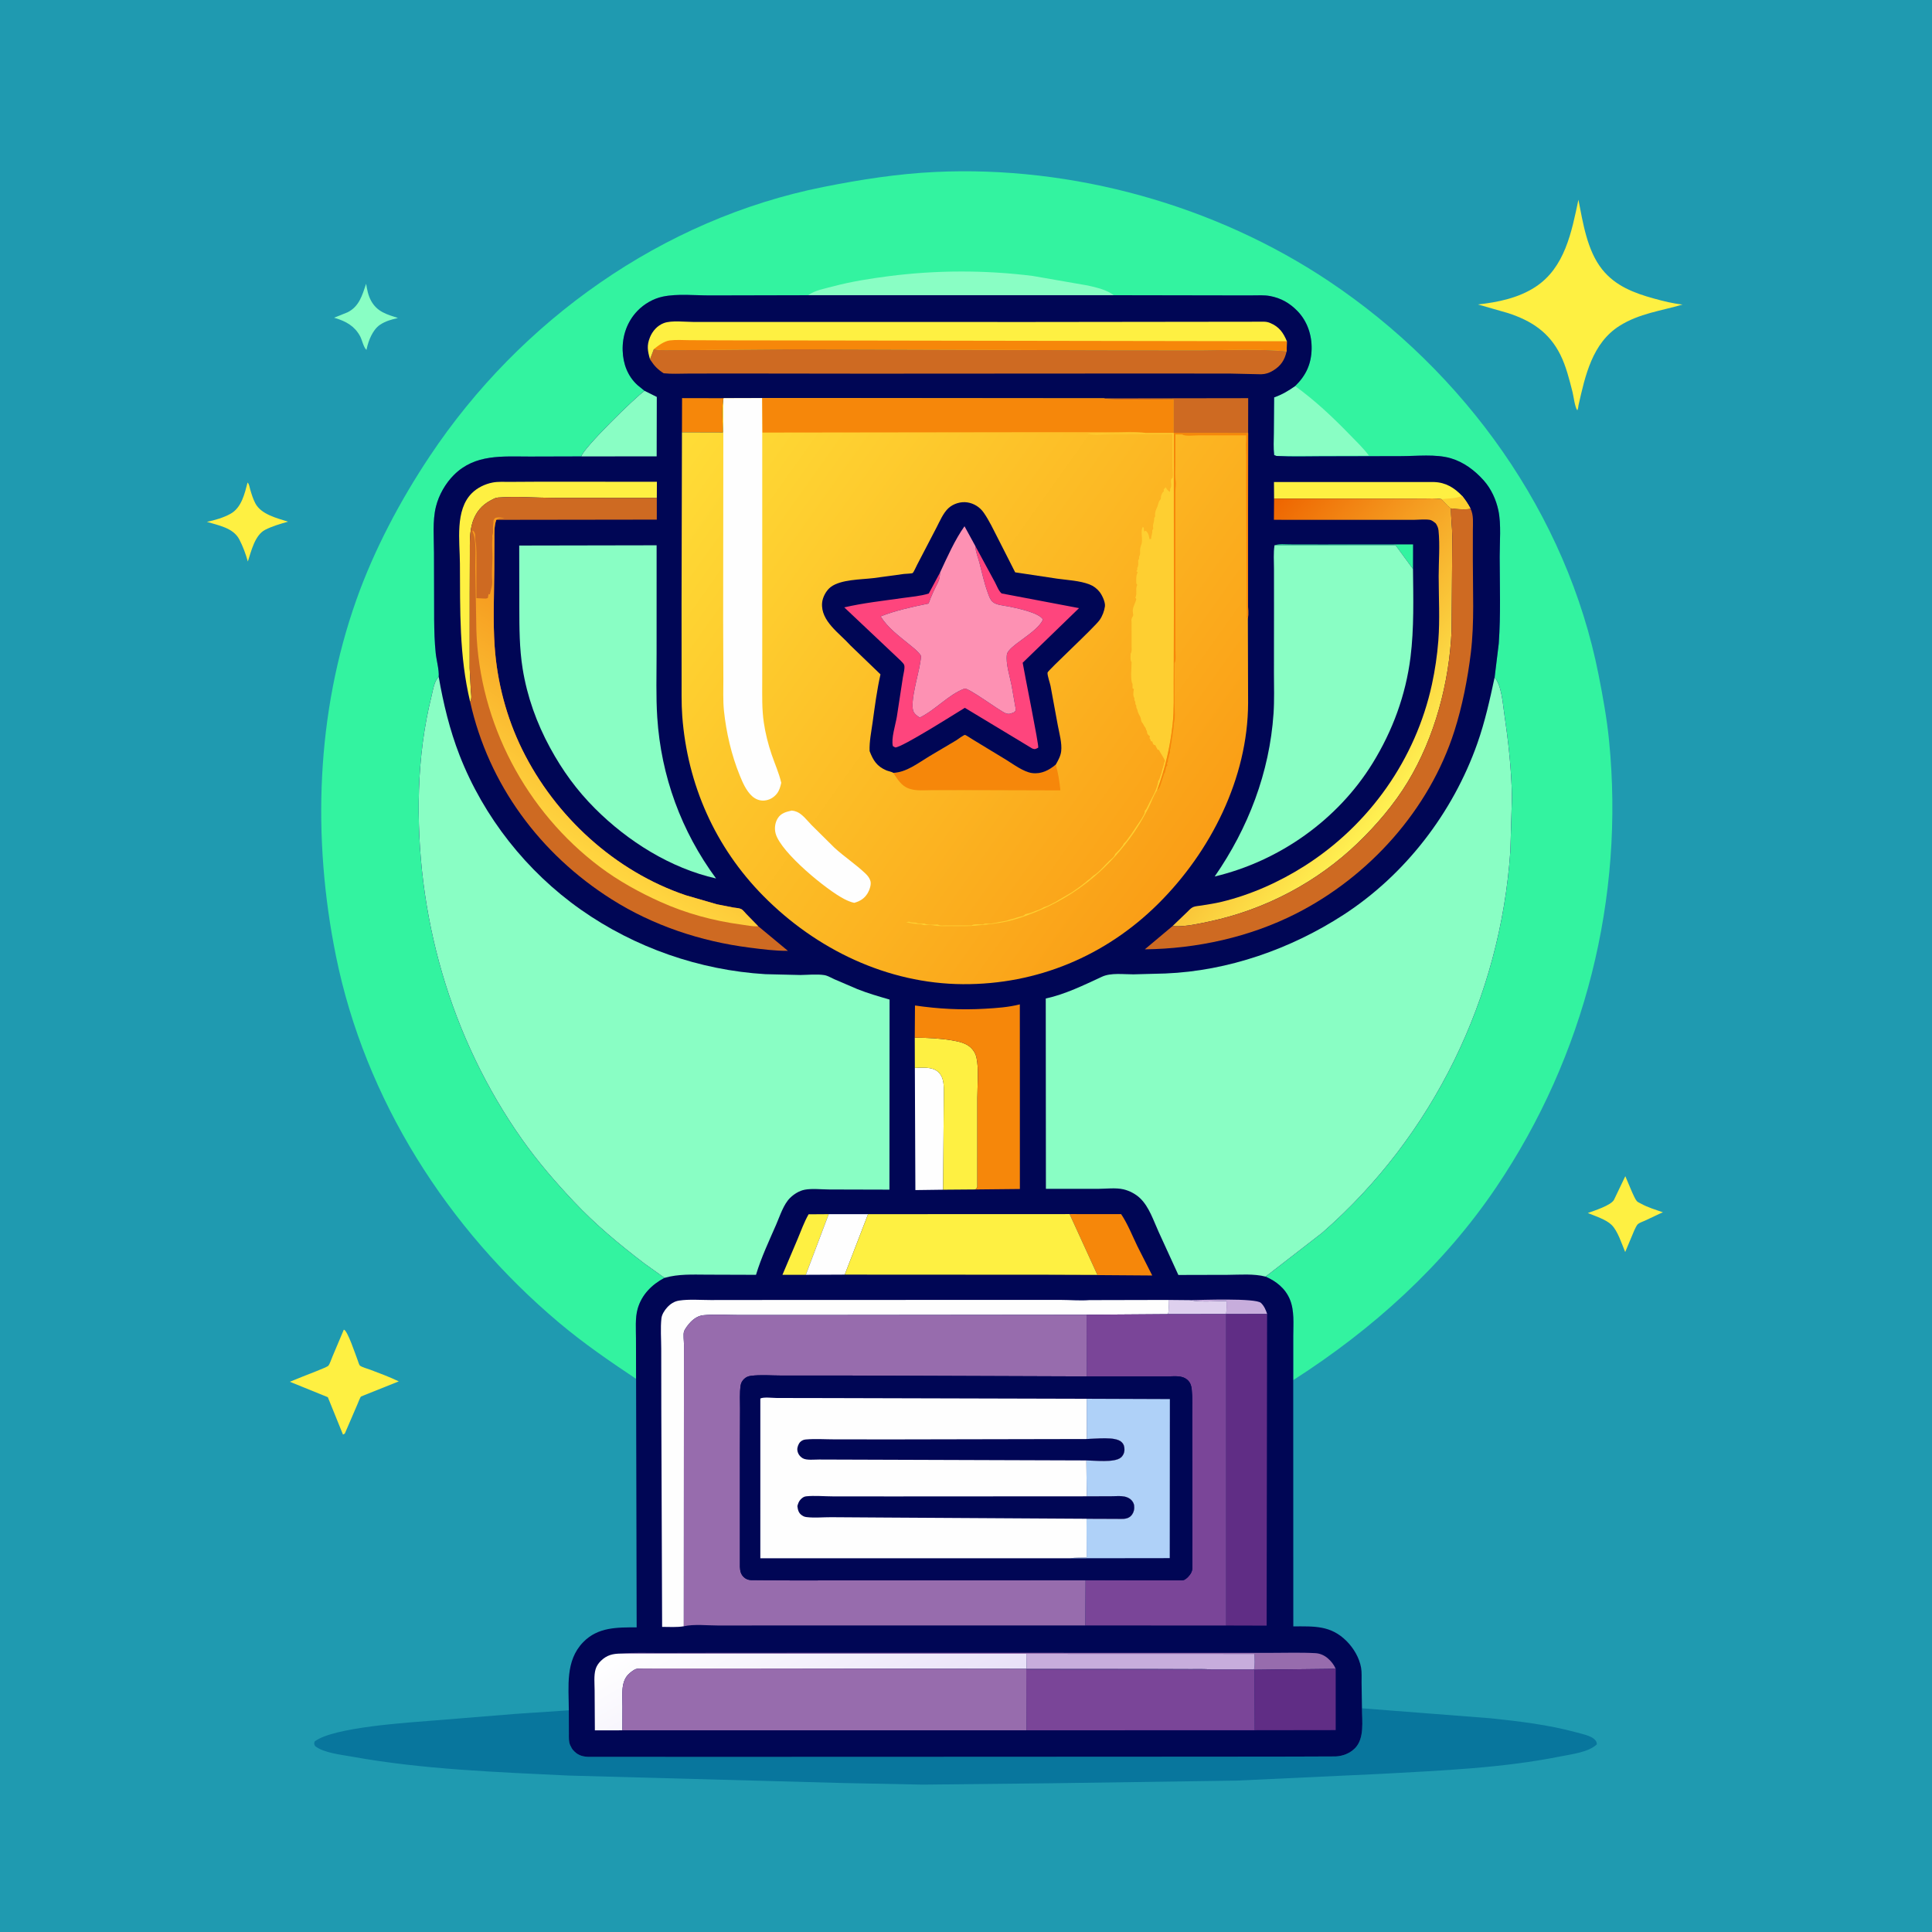 <svg version="1.1" xmlns="http://www.w3.org/2000/svg" style="display: block;" viewBox="0 0 2048 2048" width="1024" height="1024">
<defs>
	<linearGradient id="Gradient1" gradientUnits="userSpaceOnUse" x1="903.668" y1="1871.14" x2="789.964" y2="1673.17">
		<stop class="stop0" offset="0" stop-opacity="1" stop-color="rgb(232,225,248)"/>
		<stop class="stop1" offset="1" stop-opacity="1" stop-color="rgb(255,255,255)"/>
	</linearGradient>
	<linearGradient id="Gradient2" gradientUnits="userSpaceOnUse" x1="1253.69" y1="644.003" x2="1486.46" y2="839.271">
		<stop class="stop0" offset="0" stop-opacity="1" stop-color="rgb(238,100,0)"/>
		<stop class="stop1" offset="1" stop-opacity="1" stop-color="rgb(255,241,82)"/>
	</linearGradient>
	<linearGradient id="Gradient3" gradientUnits="userSpaceOnUse" x1="698.179" y1="730.791" x2="597.6" y2="894.597">
		<stop class="stop0" offset="0" stop-opacity="1" stop-color="rgb(246,155,31)"/>
		<stop class="stop1" offset="1" stop-opacity="1" stop-color="rgb(255,214,64)"/>
	</linearGradient>
	<linearGradient id="Gradient4" gradientUnits="userSpaceOnUse" x1="1294.32" y1="871.831" x2="720.053" y2="463.141">
		<stop class="stop0" offset="0" stop-opacity="1" stop-color="rgb(250,158,22)"/>
		<stop class="stop1" offset="1" stop-opacity="1" stop-color="rgb(255,221,55)"/>
	</linearGradient>
</defs>
<path transform="translate(0,0)" fill="rgb(31,154,176)" d="M -0 -0 L 2048 0 L 2048 2048 L -0 2048 L -0 -0 z"/>
<path transform="translate(0,0)" fill="rgb(137,254,196)" d="M 388.11 300.86 C 389.097 306.948 390.281 313.104 393.23 318.595 C 399.637 330.522 409.883 333.246 421.828 337.097 C 415.153 338.589 408.467 340.45 402.729 344.341 C 395.148 349.481 390.6 360.922 388.748 369.659 L 388.5 370.889 C 385.524 368.67 383.745 360.117 381.757 356.452 C 375.902 345.657 366.872 340.654 355.521 337.215 L 354.14 336.81 L 368.5 331.021 C 380.845 324.82 383.926 313.013 388.11 300.86 z"/>
<path transform="translate(0,0)" fill="rgb(254,240,66)" d="M 262.433 511.5 C 264.17 513.057 264.565 516.602 265.231 518.904 C 266.656 523.829 268.228 528.842 270.59 533.41 C 276.739 545.306 293.522 549.24 305.371 553 C 297.285 555.254 288.502 557.809 281.032 561.651 C 270.163 567.241 266.252 584.39 262.737 595.246 C 260.488 587.237 257.535 579.188 253.679 571.815 C 247.227 559.479 231.589 556.955 219.272 553.167 C 227.582 551.481 236.988 548.763 244.413 544.609 C 256.013 538.118 259.305 523.497 262.433 511.5 z"/>
<path transform="translate(0,0)" fill="rgb(254,240,66)" d="M 1722.9 1246.81 L 1730.18 1264 C 1731.47 1266.64 1733.26 1271.13 1735.14 1273.3 C 1735.96 1274.26 1738.38 1275.28 1739.59 1275.96 C 1746.73 1279.95 1755.1 1282.4 1762.79 1285.1 L 1759.98 1286.29 L 1743.82 1293.88 C 1741.77 1294.87 1738.14 1296.03 1736.45 1297.43 C 1734.77 1298.83 1733.25 1302.45 1732.31 1304.46 L 1722.77 1327.21 C 1719.08 1318.57 1714.96 1304.79 1708.22 1298.32 C 1702.23 1292.57 1690.7 1289.02 1683.16 1285.83 C 1689.41 1283.55 1707.87 1277.81 1710.93 1271.77 L 1722.9 1246.81 z"/>
<path transform="translate(0,0)" fill="rgb(254,240,66)" d="M 364.459 1409.5 C 368.29 1409.88 377.066 1436.6 379.123 1441.84 C 379.521 1442.86 380.679 1446.76 381.344 1447.4 C 383.239 1449.23 389.719 1450.91 392.287 1451.89 C 402.557 1455.78 412.81 1459.55 422.721 1464.32 L 385.891 1479.07 C 385.546 1479.21 382.778 1480.34 382.777 1480.34 C 381.755 1481.09 379.689 1486.81 379.006 1488.33 L 365.5 1519.68 L 363.573 1520.72 L 347.52 1481.08 L 307.235 1464.73 L 321 1459.16 C 325.3 1457.38 346.758 1449.37 348.04 1447.77 C 349.738 1445.65 351.205 1440.8 352.331 1438.23 L 364.459 1409.5 z"/>
<path transform="translate(0,0)" fill="rgb(254,240,66)" d="M 1673.18 211.752 C 1678.06 236.229 1682.33 265.524 1698.38 285.596 C 1712.48 303.245 1732.31 310.699 1753.38 316.5 C 1763.51 319.289 1773.13 321.719 1783.6 322.84 C 1760.53 329.63 1737.74 332.224 1716.84 345.369 C 1687.79 363.647 1680.33 398.417 1673.28 429.595 C 1673.05 431.576 1672.87 433.172 1672 434.983 C 1669.32 431.23 1668.12 420.237 1666.93 415.539 C 1663.59 402.416 1660.09 388.132 1654.02 375.996 C 1642.1 352.135 1623.32 339.913 1598.37 331.823 L 1566.71 322.749 C 1587.86 320.354 1609.37 316.016 1627.47 304.244 C 1658.8 283.864 1665.98 245.957 1673.18 211.752 z"/>
<path transform="translate(0,0)" fill="rgb(8,118,157)" d="M 1443.74 1810.86 L 1579.93 1821.44 C 1610.49 1824.67 1641.23 1828.27 1670.96 1836.37 C 1676.5 1837.88 1686.49 1839.86 1690.5 1844.03 C 1692.2 1845.81 1692.49 1846.72 1692.77 1849 C 1684.24 1857.42 1665.86 1859.54 1654.22 1861.87 C 1592.13 1874.34 1527.87 1876.81 1464.77 1880.34 L 1310.6 1887.53 L 1115.27 1890.32 L 978.216 1891.78 L 893.639 1890.08 L 602.527 1882.17 C 526.388 1878.46 448.233 1875.73 373.111 1862.12 C 361.444 1860.01 343.465 1858.24 334.069 1850.99 C 332.887 1848.57 332.812 1848.65 333.5 1846.06 C 353.192 1830.75 433.324 1825.99 461.529 1823.67 L 547.195 1816.74 L 602.975 1813 L 603.035 1837.73 C 603.063 1841.74 602.704 1846.28 604.436 1850 L 604.951 1851 C 605.697 1852.52 606.371 1853.88 607.5 1855.17 C 611.881 1860.16 616.508 1861.98 623 1862.29 L 752.74 1862.37 L 1026.88 1862.28 L 1287.96 1862.15 L 1370.29 1862.06 L 1415.95 1861.89 C 1423.51 1861.49 1430.84 1858.66 1436.25 1853.26 C 1446.6 1842.93 1443.78 1824.24 1443.74 1810.86 z"/>
<path transform="translate(0,0)" fill="rgb(51,243,160)" d="M 674.276 1461.63 C 646.219 1443 618.287 1423.71 592.5 1402 C 474.38 1302.53 386.96 1165.58 356.102 1013.3 C 330.816 888.518 335.023 755.919 377.97 635.274 C 396.872 582.177 424.42 530.335 455.64 483.465 C 551.413 339.682 702.251 232.184 872.708 198.205 C 912.002 190.372 951.531 184.17 991.608 182.285 C 1136.99 175.446 1287.88 217.32 1408.87 298.229 C 1552.63 394.36 1661 544.797 1694.62 715.624 C 1699.14 738.571 1703.36 761.716 1705.67 785 C 1722.23 951.945 1679.95 1119.26 1586.28 1258.23 C 1530.12 1341.54 1455.09 1409.08 1370.88 1463 L 1370.9 1416.24 C 1370.88 1403.38 1372.31 1389.38 1367.25 1377.3 C 1362.38 1365.69 1352.79 1358.14 1341.58 1353.26 L 1401.53 1306.84 C 1519.11 1204.28 1590.59 1057.32 1601.05 901.875 L 1602.73 844.723 C 1602.18 815.091 1598.87 785.723 1594.57 756.429 C 1592.97 745.54 1591.7 726.454 1584.36 718.058 L 1588.74 682.231 C 1590.89 651.903 1589.8 620.73 1589.71 590.317 C 1589.66 574.973 1591.48 556.039 1588.36 541.165 C 1585.93 529.57 1580.67 518.092 1572.75 509.224 C 1563.31 498.653 1551.58 489.803 1537.84 485.774 C 1522.01 481.134 1501.63 483.528 1485.18 483.521 L 1400.25 483.723 C 1385.03 483.735 1369.56 484.291 1354.39 483.4 L 1353.06 483.314 L 1350.66 482.413 C 1349.78 474.759 1350.28 466.799 1350.33 459.1 L 1350.62 421.243 C 1359.1 418.226 1365.58 414.39 1372.87 409.25 C 1384.28 398.246 1390.03 385.955 1390.37 369.972 C 1390.69 355.233 1385.81 340.574 1375.5 329.872 C 1367.33 321.393 1357.9 315.959 1346.23 313.806 C 1340.14 312.682 1333.67 313.122 1327.5 313.132 L 1297.97 313.131 L 1180.52 312.929 L 856.751 312.942 L 752.691 313.179 C 736.634 313.187 718.197 311.163 702.601 314.426 C 692.528 316.533 682.769 322.214 675.689 329.577 C 664.782 340.919 659.552 356.047 660.056 371.615 C 660.507 385.59 665.215 398.491 675.621 408.102 L 683.264 414.324 C 673.355 421.136 617.919 475.516 616.229 483.82 L 561.674 483.972 C 532.528 483.983 503.629 481.062 481.141 503.5 C 472.162 512.459 465.213 524.67 462.135 537 C 458.316 552.296 460.052 570.392 460.047 586.188 L 460.227 657.09 C 460.356 668.896 460.66 680.661 461.891 692.411 C 462.696 700.091 465.614 710.165 465.049 717.514 C 460.212 722.059 459.047 731.463 457.434 737.93 C 449.429 770.026 445.198 803.883 444.157 836.934 C 440.008 968.665 477.296 1100.08 553.496 1207.91 C 570.006 1231.28 588.783 1253.01 608.391 1273.82 C 631.425 1298.25 656.345 1318.93 683.007 1339.29 L 704.43 1354.57 C 690.982 1361.65 680.15 1372.46 675.921 1387.48 C 673.169 1397.26 674.199 1409.02 674.171 1419.1 L 674.276 1461.63 z"/>
<path transform="translate(0,0)" fill="rgb(137,254,196)" d="M 1372.87 409.25 C 1393.64 424.235 1412.34 441.782 1430.14 460.122 C 1437.31 467.507 1444.98 474.789 1451.17 483.021 L 1353.06 483.314 L 1350.66 482.413 C 1349.78 474.759 1350.28 466.799 1350.33 459.1 L 1350.62 421.243 C 1359.1 418.226 1365.58 414.39 1372.87 409.25 z"/>
<path transform="translate(0,0)" fill="rgb(137,254,196)" d="M 856.751 312.942 C 863.368 307.805 875.239 305.69 883.387 303.514 C 902.471 298.418 922.45 295.311 942.021 292.772 C 992.304 286.249 1044.5 286.161 1094.82 292.523 L 1153.05 302.638 C 1161.52 304.548 1173.78 307.271 1180.52 312.929 L 856.751 312.942 z"/>
<path transform="translate(0,0)" fill="rgb(0,6,85)" d="M 1180.52 312.929 L 1297.97 313.131 L 1327.5 313.132 C 1333.67 313.122 1340.14 312.682 1346.23 313.806 C 1357.9 315.959 1367.33 321.393 1375.5 329.872 C 1385.81 340.574 1390.69 355.233 1390.37 369.972 C 1390.03 385.955 1384.28 398.246 1372.87 409.25 C 1365.58 414.39 1359.1 418.226 1350.62 421.243 L 1350.33 459.1 C 1350.28 466.799 1349.78 474.759 1350.66 482.413 L 1353.06 483.314 L 1354.39 483.4 C 1369.56 484.291 1385.03 483.735 1400.25 483.723 L 1485.18 483.521 C 1501.63 483.528 1522.01 481.134 1537.84 485.774 C 1551.58 489.803 1563.31 498.653 1572.75 509.224 C 1580.67 518.092 1585.93 529.57 1588.36 541.165 C 1591.48 556.039 1589.66 574.973 1589.71 590.317 C 1589.8 620.73 1590.89 651.903 1588.74 682.231 L 1584.36 718.058 C 1591.7 726.454 1592.97 745.54 1594.57 756.429 C 1598.87 785.723 1602.18 815.091 1602.73 844.723 L 1601.05 901.875 C 1590.59 1057.32 1519.11 1204.28 1401.53 1306.84 L 1341.58 1353.26 C 1352.79 1358.14 1362.38 1365.69 1367.25 1377.3 C 1372.31 1389.38 1370.88 1403.38 1370.9 1416.24 L 1370.88 1463 L 1370.96 1724.03 C 1393.21 1724.01 1410.74 1722.79 1427.56 1739.75 C 1434.97 1747.22 1440.92 1757.33 1442.79 1767.77 C 1443.68 1772.74 1443.27 1778.52 1443.33 1783.6 L 1443.74 1810.86 C 1443.78 1824.24 1446.6 1842.93 1436.25 1853.26 C 1430.84 1858.66 1423.51 1861.49 1415.95 1861.89 L 1370.29 1862.06 L 1287.96 1862.15 L 1026.88 1862.28 L 752.74 1862.37 L 623 1862.29 C 616.508 1861.98 611.881 1860.16 607.5 1855.17 C 606.371 1853.88 605.697 1852.52 604.951 1851 L 604.436 1850 C 602.704 1846.28 603.063 1841.74 603.035 1837.73 L 602.975 1813 C 602.905 1787.88 599.035 1760.48 618.168 1740.8 C 633.877 1724.64 654.151 1725.12 674.88 1725.06 L 674.276 1461.63 L 674.171 1419.1 C 674.199 1409.02 673.169 1397.26 675.921 1387.48 C 680.15 1372.46 690.982 1361.65 704.43 1354.57 L 683.007 1339.29 C 656.345 1318.93 631.425 1298.25 608.391 1273.82 C 588.783 1253.01 570.006 1231.28 553.496 1207.91 C 477.296 1100.08 440.008 968.665 444.157 836.934 C 445.198 803.883 449.429 770.026 457.434 737.93 C 459.047 731.463 460.212 722.059 465.049 717.514 C 465.614 710.165 462.696 700.091 461.891 692.411 C 460.66 680.661 460.356 668.896 460.227 657.09 L 460.047 586.188 C 460.052 570.392 458.316 552.296 462.135 537 C 465.213 524.67 472.162 512.459 481.141 503.5 C 503.629 481.062 532.528 483.983 561.674 483.972 L 616.229 483.82 C 617.919 475.516 673.355 421.136 683.264 414.324 L 675.621 408.102 C 665.215 398.491 660.507 385.59 660.056 371.615 C 659.552 356.047 664.782 340.919 675.689 329.577 C 682.769 322.214 692.528 316.533 702.601 314.426 C 718.197 311.163 736.634 313.187 752.691 313.179 L 856.751 312.942 L 1180.52 312.929 z"/>
<path transform="translate(0,0)" fill="rgb(51,243,160)" d="M 1351.04 578.021 C 1356 576.354 1362.17 577.12 1367.36 577.122 L 1400.09 577.188 L 1497.89 577.111 L 1497.83 603.205 L 1479.33 577.894 L 1351.04 578.021 z"/>
<path transform="translate(0,0)" fill="rgb(199,173,220)" d="M 1261.45 1378.2 C 1272.85 1378.06 1331.07 1375.78 1336.67 1381.15 C 1340.1 1384.45 1341.77 1388.5 1343.26 1392.92 L 1299.83 1392.96 C 1300.35 1388.42 1300.09 1383.63 1300.13 1379.06 C 1288.23 1379.09 1273.85 1380.6 1262.27 1378.38 L 1261.45 1378.2 z"/>
<path transform="translate(0,0)" fill="rgb(222,208,238)" d="M 1238.68 1377.98 L 1261.45 1378.2 L 1262.27 1378.38 C 1273.85 1380.6 1288.23 1379.09 1300.13 1379.06 C 1300.09 1383.63 1300.35 1388.42 1299.83 1392.96 L 1238.13 1393.04 C 1239.37 1388.53 1238.68 1382.7 1238.68 1377.98 z"/>
<path transform="translate(0,0)" fill="rgb(254,240,66)" d="M 854.196 1351.34 L 829.416 1351.37 L 845.552 1313.31 C 849.235 1304.51 852.391 1295.52 857.14 1287.21 L 878.465 1287.07 L 854.196 1351.34 z"/>
<path transform="translate(0,0)" fill="rgb(246,135,10)" d="M 722.899 458.236 L 723.018 422.024 L 767.136 422.111 L 766.789 423.068 L 766.519 424.726 C 764.957 435.088 766.219 447.799 766.254 458.352 L 722.899 458.236 z"/>
<path transform="translate(0,0)" fill="rgb(151,108,173)" d="M 657.812 1752.86 C 671.419 1751.65 685.42 1752.25 699.079 1752.22 L 766.275 1752.1 L 987.431 1752.03 L 1253.67 1752.12 L 1346.82 1752.1 C 1362.65 1752.13 1378.88 1751.52 1394.67 1752.43 C 1399.27 1752.7 1403.79 1754.72 1407.3 1757.68 C 1411.04 1760.85 1413.96 1764.5 1415.91 1769.02 L 1329.86 1770.03 L 1329.25 1769.87 C 1330.65 1765.35 1329.82 1758.05 1329.83 1753.18 L 1088 1753.1 L 657.812 1752.86 z"/>
<path transform="translate(0,0)" fill="rgb(254,254,254)" d="M 878.465 1287.07 L 920.182 1287.07 L 895.465 1351.15 L 854.196 1351.34 L 878.465 1287.07 z"/>
<path transform="translate(0,0)" fill="rgb(206,106,34)" d="M 1170.24 422.299 L 1323.14 422.067 L 1323.08 458.967 L 1244.13 458.88 L 1244.15 423.213 C 1234.87 423.208 1173.43 424.467 1170.24 422.299 z"/>
<path transform="translate(0,0)" fill="rgb(137,254,196)" d="M 616.229 483.82 C 617.919 475.516 673.355 421.136 683.264 414.324 L 696.232 420.77 L 696.092 483.757 L 616.229 483.82 z"/>
<path transform="translate(0,0)" fill="rgb(254,240,66)" d="M 1350.58 528.535 L 1350.46 510.942 L 1520.12 510.984 C 1532.46 511.342 1541.66 517.008 1549.94 525.724 C 1553.44 530.037 1556.17 534.175 1558.77 539.07 C 1552.78 540.845 1544.46 539.307 1538.17 538.879 L 1534.96 536.342 L 1528.09 529.129 C 1522.12 527.963 1514.89 528.523 1508.77 528.511 L 1473.69 528.558 L 1350.58 528.535 z"/>
<path transform="translate(0,0)" fill="rgb(254,207,49)" d="M 1549.94 525.724 C 1553.44 530.037 1556.17 534.175 1558.77 539.07 C 1552.78 540.845 1544.46 539.307 1538.17 538.879 L 1534.96 536.342 L 1528.09 529.129 C 1534.79 528.347 1543.89 528.44 1549.94 525.724 z"/>
<path transform="translate(0,0)" fill="rgb(246,135,10)" d="M 1133.83 1286.99 L 1188.44 1287 C 1195.51 1297.59 1200.19 1309.68 1205.72 1321.11 L 1221.42 1352.07 L 1109.52 1351.26 L 1163.3 1351.44 L 1133.83 1286.99 z"/>
<path transform="translate(0,0)" fill="rgb(254,254,254)" d="M 969.783 1132.03 C 977.69 1131.86 988.13 1130.52 994.502 1136.3 C 1001.14 1142.32 1000.51 1152.09 1000.51 1160.28 L 999.717 1261.14 L 970.336 1261.54 L 969.783 1132.03 z"/>
<path transform="translate(0,0)" fill="rgb(199,173,220)" d="M 1088 1753.1 L 1329.83 1753.18 C 1329.82 1758.05 1330.65 1765.35 1329.25 1769.87 L 1284.02 1769.83 C 1276.93 1768.92 1269.36 1769.36 1262.21 1769.29 L 1220.82 1769.15 L 1088.17 1769.03 L 1088 1753.1 z"/>
<path transform="translate(0,0)" fill="rgb(254,240,66)" d="M 498.393 743.983 C 486.691 695.385 487.818 646.762 487.528 597.156 C 487.39 573.631 482.072 540.698 500.259 522.712 C 506.107 516.928 514.162 513.06 522.211 511.5 C 528.025 510.373 534.59 510.858 540.525 510.809 L 573.666 510.616 L 696.338 510.699 L 696.251 527.87 L 586.497 527.753 C 567.399 527.657 547.212 526.017 528.208 527.401 C 525.702 527.584 524.116 528.348 521.96 529.5 L 520.356 530.318 C 510.761 535.315 504.367 542.959 501.035 553.275 C 497.537 564.103 498.115 575.807 498.058 587.047 L 497.907 628.288 L 497.848 708.14 L 499.104 732.014 C 499.382 736.319 500.427 740.129 498.393 743.983 z"/>
<path transform="translate(0,0)" fill="rgb(96,45,133)" d="M 1415.91 1769.02 L 1415.9 1833.99 L 1330.07 1834.11 L 1329.86 1770.03 L 1415.91 1769.02 z"/>
<path transform="translate(0,0)" fill="rgb(254,240,66)" d="M 969.686 1099.95 C 983.244 1100.08 996.276 1100.6 1009.69 1102.91 C 1016.46 1104.07 1024.37 1105.82 1029.4 1110.81 C 1032.41 1113.8 1034.29 1117.14 1035.16 1121.29 C 1037.81 1133.88 1036.01 1150.48 1036.03 1163.5 L 1036.02 1258.5 L 1034.11 1260.87 L 999.717 1261.14 L 1000.51 1160.28 C 1000.51 1152.09 1001.14 1142.32 994.502 1136.3 C 988.13 1130.52 977.69 1131.86 969.783 1132.03 L 969.686 1099.95 z"/>
<path transform="translate(0,0)" fill="url(#Gradient1)" d="M 659.874 1834.21 L 630.583 1834.25 L 630.33 1791.82 C 630.295 1784.82 629.379 1776.22 631.328 1769.5 C 632.305 1766.13 634.462 1762.98 636.971 1760.55 C 643.263 1754.47 649.452 1752.98 657.812 1752.86 L 1088 1753.1 L 1088.17 1769.03 L 782.287 1768.65 L 700.716 1768.63 L 682.314 1768.73 C 680.027 1768.76 675.846 1768.55 673.807 1769.34 C 671.557 1770.21 667.973 1773.04 666.207 1774.79 C 657.797 1783.11 659.903 1797.43 659.844 1808.27 L 659.774 1832.75 L 659.874 1834.21 z"/>
<path transform="translate(0,0)" fill="rgb(246,135,10)" d="M 969.686 1099.95 L 969.921 1065.86 C 994.9 1069.51 1018.78 1070.77 1044 1069.31 C 1056.57 1068.58 1068.8 1067.77 1081.06 1064.68 L 1081.11 1260.39 L 1034.11 1260.87 L 1036.02 1258.5 L 1036.03 1163.5 C 1036.01 1150.48 1037.81 1133.88 1035.16 1121.29 C 1034.29 1117.14 1032.41 1113.8 1029.4 1110.81 C 1024.37 1105.82 1016.46 1104.07 1009.69 1102.91 C 996.276 1100.6 983.244 1100.08 969.686 1099.95 z"/>
<path transform="translate(0,0)" fill="url(#Gradient2)" d="M 1350.58 528.535 L 1473.69 528.558 L 1508.77 528.511 C 1514.89 528.523 1522.12 527.963 1528.09 529.129 L 1534.96 536.342 L 1538.17 538.879 C 1538 548.681 1539.37 558.66 1539.52 568.529 L 1538.76 668.399 C 1536.36 723.534 1520.9 781.634 1492.2 828.99 C 1478.01 852.405 1459.19 874.453 1439.48 893.458 C 1396.1 935.278 1341.1 964.201 1282.16 976.8 C 1270.77 979.235 1257.64 982.154 1246 981.917 L 1242.98 981.643 L 1258.02 967.199 C 1259.89 965.456 1262.23 962.655 1264.53 961.613 C 1267.02 960.486 1270.98 960.301 1273.69 959.857 C 1280.79 958.693 1287.91 957.66 1294.91 955.972 C 1325.92 948.496 1356.13 934.983 1383 917.889 C 1451.52 874.308 1500.67 804.943 1517.91 725.43 C 1521.2 710.25 1523.48 694.746 1524.68 679.256 C 1526.42 656.832 1525.08 633.367 1525.05 610.848 C 1525.04 595.181 1526.49 577.904 1524.9 562.393 C 1524.61 559.53 1523.59 557.321 1522.06 554.93 C 1520.2 553.392 1517.97 551.419 1515.5 551.041 C 1510.5 550.275 1504.36 550.979 1499.27 551.037 L 1469.14 551.072 L 1350.39 551.019 L 1350.58 528.535 z"/>
<path transform="translate(0,0)" fill="rgb(96,45,133)" d="M 1343.26 1392.92 L 1343.18 1393.97 L 1342.69 1723.23 L 1299.83 1723.11 L 1299.83 1392.96 L 1343.26 1392.92 z"/>
<path transform="translate(0,0)" fill="rgb(206,106,34)" d="M 1558.77 539.07 C 1562.33 545.953 1561.3 554.689 1561.3 562.285 L 1561.27 593.15 C 1561.2 625.795 1563.07 659.766 1559.13 692.176 C 1555.79 719.606 1550.1 748.642 1541.7 774.963 C 1515.1 858.347 1451.45 929.069 1373.88 968.466 C 1324.81 993.391 1268.46 1005.76 1213.57 1006.33 L 1242.98 981.643 L 1246 981.917 C 1257.64 982.154 1270.77 979.235 1282.16 976.8 C 1341.1 964.201 1396.1 935.278 1439.48 893.458 C 1459.19 874.453 1478.01 852.405 1492.2 828.99 C 1520.9 781.634 1536.36 723.534 1538.76 668.399 L 1539.52 568.529 C 1539.37 558.66 1538 548.681 1538.17 538.879 C 1544.46 539.307 1552.78 540.845 1558.77 539.07 z"/>
<path transform="translate(0,0)" fill="rgb(254,240,66)" d="M 920.182 1287.07 L 1133.83 1286.99 L 1163.3 1351.44 L 1109.52 1351.26 L 895.465 1351.15 L 920.182 1287.07 z"/>
<path transform="translate(0,0)" fill="rgb(122,69,152)" d="M 1284.02 1769.83 L 1329.25 1769.87 L 1329.86 1770.03 L 1330.07 1834.11 L 1088.1 1834.2 L 1087.89 1769.82 L 1284.02 1769.83 z"/>
<path transform="translate(0,0)" fill="rgb(254,254,254)" d="M 724.867 1723.91 C 717.5 1725.17 709.369 1724.56 701.877 1724.56 L 701.013 1494.03 L 700.932 1429.69 C 700.912 1419.29 699.994 1407.81 701.14 1397.5 C 701.601 1393.34 704.444 1388.99 707.201 1385.95 C 710.693 1382.1 714.808 1379.43 720 1378.65 C 730.523 1377.07 742.61 1378.1 753.312 1378.09 L 818.807 1378.02 L 1050.72 1377.95 L 1124.3 1377.95 C 1134.14 1377.96 1144.99 1378.96 1154.72 1378.17 L 1238.68 1377.98 C 1238.68 1382.7 1239.37 1388.53 1238.13 1393.04 L 1151.83 1393.67 L 863.477 1393.96 L 784.23 1393.97 C 771.633 1393.97 758.092 1392.98 745.612 1394.19 C 740.488 1394.69 735.892 1397.57 732.323 1401.18 C 730.109 1403.42 726.074 1408.46 725.081 1411.49 C 724.11 1414.45 725.059 1421.93 725.052 1425.45 L 725.003 1472.03 L 724.867 1723.91 z"/>
<path transform="translate(0,0)" fill="rgb(206,106,34)" d="M 693.125 370.073 C 699.033 371.524 704.994 371.163 711.027 371.163 L 738.873 371.099 L 842.677 370.257 L 1165.3 371.279 L 1273.07 371.389 C 1303.03 371.172 1334.05 369.781 1363.9 372.425 C 1361.77 381.712 1357.82 387.814 1349.49 392.87 C 1345.43 395.336 1341.59 396.634 1336.81 396.743 L 1303.9 396.002 L 1216.77 395.935 L 918.787 396.107 L 774.674 395.922 L 729.772 396.013 C 721.114 396.033 712.106 396.589 703.496 395.685 C 697.539 391.895 693.667 387.987 689.832 382.089 L 689.031 380.873 L 693.125 370.073 z"/>
<path transform="translate(0,0)" fill="rgb(254,240,66)" d="M 689.031 380.873 C 686.492 371.886 685.393 366.363 689.006 357.5 C 691.712 350.861 696.869 345.066 703.68 342.488 C 711.833 339.403 726.618 341.286 735.458 341.284 L 807.532 341.265 L 1092.8 341.313 L 1339.93 341.019 C 1342.31 341.058 1344.32 341.482 1346.5 342.4 C 1355.95 346.376 1360.36 352.618 1364.13 361.721 L 1363.9 372.425 C 1334.05 369.781 1303.03 371.172 1273.07 371.389 L 1165.3 371.279 L 842.677 370.257 L 738.873 371.099 L 711.027 371.163 C 704.994 371.163 699.033 371.524 693.125 370.073 L 689.031 380.873 z"/>
<path transform="translate(0,0)" fill="rgb(246,135,10)" d="M 693.125 370.073 C 697.694 366.352 704.047 361.638 710.042 360.863 C 716.747 359.996 724.078 360.567 730.847 360.605 L 767.622 360.789 L 896.261 360.965 L 1364.13 361.721 L 1363.9 372.425 C 1334.05 369.781 1303.03 371.172 1273.07 371.389 L 1165.3 371.279 L 842.677 370.257 L 738.873 371.099 L 711.027 371.163 C 704.994 371.163 699.033 371.524 693.125 370.073 z"/>
<path transform="translate(0,0)" fill="rgb(122,69,152)" d="M 1238.13 1393.04 L 1299.83 1392.96 L 1299.83 1723.11 L 1150.49 1723.05 L 1150.76 1675.02 L 1225.89 1675.21 L 1248.31 1675.27 C 1250.03 1675.22 1253.55 1675.42 1255 1674.86 C 1256.12 1674.44 1258.15 1672.92 1259.01 1672.02 C 1261.89 1669.01 1263.84 1666.2 1263.98 1662 L 1263.87 1548.73 L 1263.79 1500.46 C 1263.77 1491.25 1264.23 1481.72 1263.26 1472.58 C 1262.88 1468.96 1261.8 1465.67 1259.11 1463.11 C 1253.33 1457.61 1245.27 1459.03 1237.88 1459.08 L 1151.97 1459.05 L 1151.83 1393.67 L 1238.13 1393.04 z"/>
<path transform="translate(0,0)" fill="rgb(206,106,34)" d="M 696.251 527.87 L 696.232 550.823 L 526.061 551.056 C 523.693 557.968 524.095 565.185 524.058 572.385 L 523.936 603.123 C 523.848 630.348 522.451 658.355 524.37 685.5 C 527.034 723.182 536.878 760.631 553.556 794.525 C 588.417 865.374 651.84 923.651 727 949.036 L 759.906 958.591 L 777.5 962.045 C 780.108 962.47 783.596 962.533 785.931 963.764 C 787.639 964.665 789.806 967.577 791.197 968.994 L 803.751 981.834 L 835.229 1007.93 C 821.803 1008.05 808.02 1006.23 794.703 1004.54 C 742.973 997.979 692.344 981.158 648.203 953.213 C 572.58 905.338 517.917 831.649 498.393 743.983 C 500.427 740.129 499.382 736.319 499.104 732.014 L 497.848 708.14 L 497.907 628.288 L 498.058 587.047 C 498.115 575.807 497.537 564.103 501.035 553.275 C 504.367 542.959 510.761 535.315 520.356 530.318 L 521.96 529.5 C 524.116 528.348 525.702 527.584 528.208 527.401 C 547.212 526.017 567.399 527.657 586.497 527.753 L 696.251 527.87 z"/>
<path transform="translate(0,0)" fill="url(#Gradient3)" d="M 803.751 981.834 C 798.216 982.363 791.607 980.869 786.026 980.118 C 756.285 976.119 727.382 968.306 700 955.984 C 677.791 945.99 655.602 933.75 636.125 919.122 C 557.486 860.062 508.236 766.597 504.971 668.282 L 503.826 601.203 C 503.67 590.617 505.343 573.997 501.331 564.406 L 500.704 563 L 501.344 562.319 C 505.085 565.967 503.182 569.008 504 573.5 C 505.43 581.351 505.023 589.124 505.031 597.178 L 505 634.049 L 512.042 634.43 C 514.305 634.527 514.913 634.72 517.107 633.943 L 517.932 629.72 L 519.294 630.037 L 520.474 624.885 C 521.503 621.643 522.045 618.438 521.755 615 C 521.086 607.081 521.92 599.452 522.041 591.596 C 522.131 585.76 521.448 579.794 521.755 574 L 522 570.5 C 521.977 569.013 521.55 568.435 522.096 566.969 C 522.627 565.545 522.798 564.396 522.709 562.869 C 522.581 560.68 522.469 558.721 522.739 556.531 L 523 554.5 C 523.09 553.312 522.925 552.119 523.51 551 C 524.197 549.686 524.542 549.175 526 548.755 C 528.099 548.15 532.662 548.634 534.646 549.5 C 530.989 549.524 529.218 549.106 526.061 551.056 C 523.693 557.968 524.095 565.185 524.058 572.385 L 523.936 603.123 C 523.848 630.348 522.451 658.355 524.37 685.5 C 527.034 723.182 536.878 760.631 553.556 794.525 C 588.417 865.374 651.84 923.651 727 949.036 L 759.906 958.591 L 777.5 962.045 C 780.108 962.47 783.596 962.533 785.931 963.764 C 787.639 964.665 789.806 967.577 791.197 968.994 L 803.751 981.834 z"/>
<path transform="translate(0,0)" fill="rgb(151,108,173)" d="M 659.874 1834.21 L 659.774 1832.75 L 659.844 1808.27 C 659.903 1797.43 657.797 1783.11 666.207 1774.79 C 667.973 1773.04 671.557 1770.21 673.807 1769.34 C 675.846 1768.55 680.027 1768.76 682.314 1768.73 L 700.716 1768.63 L 782.287 1768.65 L 1088.17 1769.03 L 1220.82 1769.15 L 1262.21 1769.29 C 1269.36 1769.36 1276.93 1768.92 1284.02 1769.83 L 1087.89 1769.82 L 1088.1 1834.2 L 659.874 1834.21 z"/>
<path transform="translate(0,0)" fill="rgb(137,254,196)" d="M 550.397 578.296 L 696.043 578.029 L 696.012 692.784 C 696.025 715.27 695.264 738.102 696.723 760.537 C 700.764 822.677 722.143 881.106 759.032 931.206 C 710.748 920.3 665.506 891.835 630.71 857.017 C 611.359 837.654 596.212 816.745 583.134 792.712 C 568.847 766.457 558.768 738.407 554.02 708.82 C 550.518 686.998 550.556 665.623 550.495 643.598 L 550.397 578.296 z"/>
<path transform="translate(0,0)" fill="rgb(137,254,196)" d="M 1351.04 578.021 L 1479.33 577.894 L 1497.83 603.205 C 1498.15 633.963 1499.02 666.111 1495.2 696.634 C 1490.15 736.832 1476.24 774.601 1455.04 809 C 1417.94 869.173 1356.08 912.824 1287.63 929.123 C 1323.21 877.783 1345.75 818.958 1350 756.435 C 1350.97 742.165 1350.45 727.608 1350.44 713.303 L 1350.5 646.938 L 1350.48 602.997 C 1350.47 594.881 1349.78 586.022 1351.04 578.021 z"/>
<path transform="translate(0,0)" fill="rgb(151,108,173)" d="M 724.867 1723.91 L 725.003 1472.03 L 725.052 1425.45 C 725.059 1421.93 724.11 1414.45 725.081 1411.49 C 726.074 1408.46 730.109 1403.42 732.323 1401.18 C 735.892 1397.57 740.488 1394.69 745.612 1394.19 C 758.092 1392.98 771.633 1393.97 784.23 1393.97 L 863.477 1393.96 L 1151.83 1393.67 L 1151.97 1459.05 L 899.037 1458.13 L 828.522 1458.13 C 818.106 1458.14 806.227 1457.1 795.963 1458.45 C 793.036 1458.83 790.56 1459.92 788.5 1462.04 C 786.745 1463.85 785.531 1465.95 785.136 1468.48 C 783.902 1476.37 784.531 1485.33 784.49 1493.33 L 784.327 1538.94 L 784.353 1661 C 784.55 1665.43 785.274 1668.92 788.644 1672 C 790.732 1673.9 793.192 1674.82 796 1674.97 L 840.941 1675.32 L 928.994 1675.22 L 1150.76 1675.02 L 1150.49 1723.05 L 838.021 1723.04 L 761.711 1723.11 C 750.351 1723.13 735.864 1721.43 724.867 1723.91 z"/>
<path transform="translate(0,0)" fill="rgb(0,6,85)" d="M 1150.76 1675.02 L 928.994 1675.22 L 840.941 1675.32 L 796 1674.97 C 793.192 1674.82 790.732 1673.9 788.644 1672 C 785.274 1668.92 784.55 1665.43 784.353 1661 L 784.327 1538.94 L 784.49 1493.33 C 784.531 1485.33 783.902 1476.37 785.136 1468.48 C 785.531 1465.95 786.745 1463.85 788.5 1462.04 C 790.56 1459.92 793.036 1458.83 795.963 1458.45 C 806.227 1457.1 818.106 1458.14 828.522 1458.13 L 899.037 1458.13 L 1151.97 1459.05 L 1237.88 1459.08 C 1245.27 1459.03 1253.33 1457.61 1259.11 1463.11 C 1261.8 1465.67 1262.88 1468.96 1263.26 1472.58 C 1264.23 1481.72 1263.77 1491.25 1263.79 1500.46 L 1263.87 1548.73 L 1263.98 1662 C 1263.84 1666.2 1261.89 1669.01 1259.01 1672.02 C 1258.15 1672.92 1256.12 1674.44 1255 1674.86 C 1253.55 1675.42 1250.03 1675.22 1248.31 1675.27 L 1225.89 1675.21 L 1150.76 1675.02 z"/>
<path transform="translate(0,0)" fill="rgb(175,209,248)" d="M 1151.91 1482.76 L 1240.11 1483.09 L 1239.97 1651.69 L 1134.49 1651.83 C 1140.09 1651.02 1146.18 1651.23 1151.87 1651.05 L 1151.77 1609.95 L 1184.13 1610.07 C 1188.63 1610.07 1194.11 1610.73 1197.85 1607.79 C 1200.77 1605.49 1202.25 1601.88 1202.36 1598.24 C 1202.47 1594.74 1201.33 1592 1198.73 1589.63 C 1193.47 1584.85 1185.7 1586.06 1179.11 1586.05 L 1151.99 1586.16 L 1151.62 1548.12 C 1160.36 1548.14 1181.52 1550.74 1188.22 1545.01 C 1190.57 1543 1191.93 1540.05 1191.98 1537.03 C 1192.05 1533.81 1191.36 1530.95 1188.95 1528.66 C 1182.36 1522.39 1161.12 1525.26 1151.97 1525.43 L 1151.91 1482.76 z"/>
<path transform="translate(0,0)" fill="rgb(254,254,254)" d="M 1134.49 1651.83 L 805.981 1651.85 L 805.99 1482.48 C 809.532 1480.68 819.252 1481.93 823.417 1481.93 L 879.711 1482.03 L 1151.91 1482.76 L 1151.97 1525.43 C 1161.12 1525.26 1182.36 1522.39 1188.95 1528.66 C 1191.36 1530.95 1192.05 1533.81 1191.98 1537.03 C 1191.93 1540.05 1190.57 1543 1188.22 1545.01 C 1181.52 1550.74 1160.36 1548.14 1151.62 1548.12 L 1151.99 1586.16 L 1179.11 1586.05 C 1185.7 1586.06 1193.47 1584.85 1198.73 1589.63 C 1201.33 1592 1202.47 1594.74 1202.36 1598.24 C 1202.25 1601.88 1200.77 1605.49 1197.85 1607.79 C 1194.11 1610.73 1188.63 1610.07 1184.13 1610.07 L 1151.77 1609.95 L 1151.87 1651.05 C 1146.18 1651.23 1140.09 1651.02 1134.49 1651.83 z"/>
<path transform="translate(0,0)" fill="rgb(0,6,85)" d="M 1151.97 1525.43 C 1161.12 1525.26 1182.36 1522.39 1188.95 1528.66 C 1191.36 1530.95 1192.05 1533.81 1191.98 1537.03 C 1191.93 1540.05 1190.57 1543 1188.22 1545.01 C 1181.52 1550.74 1160.36 1548.14 1151.62 1548.12 L 916.638 1547.32 L 868.171 1547.16 C 863.618 1547.12 854.839 1548.2 850.896 1545.79 C 847.642 1543.8 845.568 1540.8 845.204 1537 C 844.945 1534.3 846.412 1530.39 848.351 1528.5 C 849.993 1526.9 851.853 1526.11 854.129 1525.91 C 864.269 1525.01 875.217 1525.8 885.427 1525.8 L 951.269 1525.83 L 1151.97 1525.43 z"/>
<path transform="translate(0,0)" fill="rgb(0,6,85)" d="M 1151.99 1586.16 L 1179.11 1586.05 C 1185.7 1586.06 1193.47 1584.85 1198.73 1589.63 C 1201.33 1592 1202.47 1594.74 1202.36 1598.24 C 1202.25 1601.88 1200.77 1605.49 1197.85 1607.79 C 1194.11 1610.73 1188.63 1610.07 1184.13 1610.07 L 1151.77 1609.95 L 940.916 1608.69 L 881.116 1608.3 C 872.792 1608.25 863.176 1609.21 855 1608.19 C 852.822 1607.91 851.611 1607.37 849.817 1606.12 C 846.451 1603.78 845.705 1600.3 845.264 1596.5 C 846.027 1593.79 846.761 1591.43 848.789 1589.38 C 850.413 1587.73 852.147 1586.42 854.5 1586.17 C 863.552 1585.21 873.732 1586.22 882.923 1586.23 L 945.852 1586.28 L 1151.99 1586.16 z"/>
<path transform="translate(0,0)" fill="rgb(137,254,196)" d="M 1584.36 718.058 C 1591.7 726.454 1592.97 745.54 1594.57 756.429 C 1598.87 785.723 1602.18 815.091 1602.73 844.723 L 1601.05 901.875 C 1590.59 1057.32 1519.11 1204.28 1401.53 1306.84 L 1341.58 1353.26 C 1329.06 1350.01 1314.49 1351.3 1301.61 1351.38 L 1249.11 1351.51 L 1228.25 1305.94 C 1222.72 1293.89 1218.27 1279.47 1208.53 1270.14 C 1203.85 1265.66 1197.27 1262.24 1190.97 1260.75 C 1182.88 1258.84 1172.35 1260.18 1164 1260.21 L 1108.71 1260.22 L 1108.54 1058.48 C 1129.31 1053.96 1149.02 1044.22 1168.22 1035.34 C 1177.67 1030.97 1191.17 1032.91 1201.46 1032.85 L 1235.35 1031.94 C 1302.02 1029.22 1368.25 1005.94 1423.97 969.853 C 1489.5 927.418 1540.16 861.532 1566.05 788.024 C 1574.13 765.087 1579.28 741.8 1584.36 718.058 z"/>
<path transform="translate(0,0)" fill="rgb(137,254,196)" d="M 704.43 1354.57 L 683.007 1339.29 C 656.345 1318.93 631.425 1298.25 608.391 1273.82 C 588.783 1253.01 570.006 1231.28 553.496 1207.91 C 477.296 1100.08 440.008 968.665 444.157 836.934 C 445.198 803.883 449.429 770.026 457.434 737.93 C 459.047 731.463 460.212 722.059 465.049 717.514 C 469.93 745.639 476.75 773.936 487.127 800.566 C 512.671 866.114 558.243 923.809 615.666 964.237 C 672.857 1004.5 741.57 1028.45 811.355 1032.67 L 848.418 1033.55 C 856.485 1033.45 865.944 1032.4 873.879 1033.67 C 877.33 1034.22 881.071 1036.55 884.301 1037.97 L 908.919 1048.53 C 920.031 1052.97 931.521 1056.25 942.994 1059.59 L 942.839 1261.07 L 879.317 1260.9 C 871.296 1260.89 860.858 1259.66 853.086 1261.13 C 847.33 1262.22 841.7 1265.73 837.567 1269.78 C 830.539 1276.67 826.744 1288.97 822.841 1297.94 C 815.19 1315.54 806.939 1332.95 801.385 1351.36 L 749.598 1351.19 C 734.163 1351.16 719.447 1350.31 704.43 1354.57 z"/>
<path transform="translate(0,0)" fill="url(#Gradient4)" d="M 767.136 422.111 L 807.822 421.992 L 1170.24 422.299 C 1173.43 424.467 1234.87 423.208 1244.15 423.213 L 1244.13 458.88 L 1323.08 458.967 L 1322.96 599.835 L 1322.91 639.113 C 1322.9 644.317 1323.64 650.682 1322.8 655.71 L 1323.04 745.418 C 1322.77 824.897 1283.35 902.892 1227.65 958.133 C 1171.91 1013.42 1099.42 1043.75 1020.67 1043.26 C 940.52 1042.76 865.004 1006.27 809.204 949.779 C 758.065 898.007 728.69 831.667 723.226 759.212 C 722.191 745.486 722.609 731.342 722.521 717.573 L 722.473 640 L 722.899 458.236 L 766.254 458.352 C 766.219 447.799 764.957 435.088 766.519 424.726 L 766.789 423.068 L 767.136 422.111 z"/>
<path transform="translate(0,0)" fill="rgb(254,254,254)" d="M 839.305 859.228 C 841.176 859.41 843.04 859.88 844.775 860.608 C 850.605 863.055 855.745 869.907 860.104 874.406 L 884.536 898.631 C 895.016 908.253 907.16 916.173 917.392 925.954 C 919.799 928.254 921.723 930.656 922.698 933.889 C 923.821 937.614 921.694 943.57 919.797 946.748 C 916.429 952.393 911.751 955.338 905.5 957.04 C 901.72 956.249 898.501 954.81 895.08 953.079 C 876.712 943.788 828.083 904.071 822.276 883.812 C 820.75 878.49 821.447 872.328 824.35 867.567 C 827.808 861.895 833.301 860.596 839.305 859.228 z"/>
<path transform="translate(0,0)" fill="rgb(246,135,10)" d="M 946.875 819.258 C 960.687 818.844 973.412 808.78 984.844 801.894 L 1013.66 784.805 C 1015.48 783.679 1021.13 779.284 1022.95 779.04 C 1023.47 778.969 1030.42 783.499 1031.39 784.087 L 1066.57 805.445 C 1074.18 810.128 1085 818.296 1094.05 819.503 C 1103.77 820.799 1112.05 816.504 1119.18 810.482 C 1121.71 819.385 1123.14 828.64 1124.08 837.844 L 1024.77 837.563 L 987.64 837.616 C 980.31 837.64 971.793 838.522 964.802 836.296 L 963.666 835.946 C 955.382 833.194 951.494 825.962 946.875 819.258 z"/>
<path transform="translate(0,0)" fill="rgb(254,207,49)" d="M 1214.34 458.894 L 1244.28 458.929 L 1244.36 651.616 L 1244.17 722.247 C 1244.12 737.304 1244.65 752.607 1243.05 767.589 C 1240.42 792.078 1234.95 814.856 1226.49 837.969 L 1226.36 837.936 C 1222.73 843.24 1220.56 850.159 1217.64 855.956 C 1211.82 867.47 1205.15 878.648 1197.44 888.999 C 1171.13 924.316 1138.03 950.76 1097.01 967.151 C 1084.87 971.998 1071.86 976.495 1058.89 978.344 L 1056 978.762 C 1053.37 979.34 1051.08 979.329 1048.5 979.768 C 1044.72 980.413 1041.24 980.366 1037.5 980.848 C 1027.8 982.098 1018.01 981.743 1008.2 981.695 C 1001.64 981.663 994.838 982.143 988.5 980.761 C 985.025 980.004 980.87 981.411 977.483 980.137 C 975.899 979.541 976.864 979.753 974.594 979.665 C 969.993 979.488 964.97 978.656 960.51 977.5 L 963.5 977 C 966.062 978.098 968.257 977.935 971 978 C 973.406 979.604 977.087 979 980 979 C 983.06 981.04 990.171 980 994 980 C 996.479 981.653 1000.06 981 1003.05 981 L 1030 981 C 1032.84 979.105 1038.5 980 1042 980 C 1044.93 978.05 1047.35 979.752 1050.5 979 C 1052.34 978.561 1054.84 978.507 1056.5 978 C 1058.38 977.426 1059.72 977.461 1061.5 977 C 1063.46 976.493 1065.93 976.329 1067.75 975.75 C 1071.58 974.528 1067.79 975.33 1070.69 974.75 L 1074.75 973.75 C 1077.07 972.891 1079.59 972.116 1082 971.5 C 1083.57 971.098 1084.19 971.294 1085.57 970.265 C 1086.51 969.561 1086.74 969.117 1088 968.755 C 1089.15 968.427 1090.37 968.392 1091.5 968.015 L 1093 967.5 C 1094.86 966.953 1096.21 966.192 1098 965.5 C 1099.6 964.88 1100.76 964.781 1102.36 963.922 L 1107 961.5 C 1108.64 960.894 1109.76 960.775 1111.38 959.906 L 1119 956 L 1122.75 953.75 L 1136 946 L 1137.5 945 L 1146 939 L 1148.75 936.75 C 1150.78 935.551 1151.96 933.802 1153.75 932.75 C 1156.25 931.282 1157.51 929.136 1159.75 927.75 C 1165.43 924.235 1170.39 917.829 1175.32 913.073 C 1177.01 911.441 1180.06 909.218 1181.25 907.25 C 1182.87 904.565 1181.12 906.328 1182.81 904.605 L 1186.97 900.312 L 1188 899 L 1190.25 896.25 C 1192.09 893.09 1189.67 895.79 1192.44 893.062 C 1193.48 892.031 1194.11 891.387 1194.92 890.109 C 1196.18 888.133 1197.72 886.463 1199.02 884.516 L 1206 874 C 1208.17 870.893 1212.7 864.56 1213.5 861 L 1213.51 859.5 C 1214.57 858.581 1215.01 858.041 1215.61 856.734 C 1219.34 848.523 1225.76 838.834 1227.5 830 L 1227.76 828 C 1228.85 826.534 1229.41 825.386 1229.89 823.609 L 1230.25 822.25 C 1231.29 819.347 1230.79 821.619 1231.25 819.312 L 1232.25 815.25 C 1233.24 812.582 1232.82 814.469 1233.25 812.312 L 1234.25 808.25 L 1235 806.5 C 1233.34 802.626 1230.44 798.904 1228.51 795 L 1227 794.5 L 1225.17 790.984 L 1224.76 790 L 1223.75 789.75 C 1221.91 788.935 1222.09 787.744 1221.51 786 L 1220.01 785.75 L 1219.51 784 L 1218.51 782.5 L 1219 780.5 C 1217.64 779.584 1216.48 778.687 1216.01 776.995 L 1215.76 775 L 1215.01 773.75 L 1214.5 772 C 1214.13 771.18 1213.45 770.535 1213.01 769.75 L 1211.51 767 C 1210.64 765.682 1210.04 765.424 1209.71 763.778 C 1209.46 762.525 1209.31 761.175 1208.76 760 C 1207.75 757.864 1206.65 756.35 1206.01 753.995 L 1205.51 752 C 1204.42 749.896 1204.51 750.323 1204.51 748 C 1203.25 746.108 1203.51 746.126 1203.51 744 C 1202.25 742.108 1202.51 742.126 1202.51 740 C 1200.93 737.633 1201.3 734.47 1201.76 731.688 L 1202 730.5 L 1200.51 729.5 L 1200.51 725 C 1198.03 721.283 1199.51 707.107 1199.51 702 C 1197.91 699.594 1198.51 695.913 1198.51 693 C 1200.09 690.615 1199.5 687.754 1199.5 684.934 L 1199.51 660.309 C 1199.51 659.161 1199.19 657.002 1199.51 656 C 1200.51 652.901 1201.79 653.51 1201.01 649.995 C 1199.79 644.537 1203.4 640.212 1204.51 635 L 1203.51 633.5 C 1205.62 629.608 1203.6 625.351 1205.01 621.295 L 1205.51 620 L 1204.51 618.5 C 1204.46 614.714 1204.11 611.176 1205.53 607.597 L 1206 606.5 L 1204.51 605.5 C 1205.94 604.073 1205.5 603.919 1205.51 602 C 1207.11 599.599 1206.51 596.844 1206.51 594 C 1207.76 592.122 1207.5 592.113 1207.51 590 C 1209.32 587.275 1208.1 584.221 1208.73 581.06 L 1209.01 580.005 L 1209.51 578 C 1212.36 572.563 1208.27 563.37 1211.5 558.51 L 1212.49 559.5 C 1212.44 561.154 1212.46 561.903 1213 563.51 L 1214.5 562.51 C 1217.71 565.551 1217.68 567.387 1218.49 571.5 L 1220.25 571.25 L 1220.51 568.5 C 1220.87 566.845 1221.34 565.751 1221.43 563.984 L 1221.51 562 L 1222.5 560.51 C 1222.31 558.842 1222.07 557.155 1222.51 555.5 C 1222.96 553.834 1223.34 552.749 1223.43 550.984 L 1223.51 549 L 1224.5 547.51 C 1224.04 544.289 1224.84 541.257 1226.29 538.362 C 1228.12 534.7 1227.51 532.01 1230.5 529 C 1230.52 526.503 1230.94 524.06 1232.51 522 L 1233.75 520.75 L 1233.51 519 L 1235.5 516.51 C 1236.86 518.205 1238.12 520.833 1240.25 521.25 L 1240.51 518 C 1242.71 514.696 1240.54 511.404 1241.51 508 C 1241.7 507.322 1242.8 507.176 1243 506.5 C 1243.8 503.784 1243 497.771 1243 494.774 L 1243 460 L 1178.09 460.047 C 1171.06 460.049 1158.93 461.623 1152.48 459.5 L 1213.18 459.009 L 1214.34 458.894 z"/>
<path transform="translate(0,0)" fill="rgb(246,135,10)" d="M 807.822 421.992 L 1170.24 422.299 C 1173.43 424.467 1234.87 423.208 1244.15 423.213 L 1244.13 458.88 L 1323.08 458.967 L 1322.96 599.835 L 1322.91 639.113 C 1322.9 644.317 1323.64 650.682 1322.8 655.71 L 1321.65 654.464 L 1321 518.44 L 1321.03 483.203 C 1321.03 477.691 1320.43 471.861 1321 466.5 L 1321 461.49 L 1270.16 461.49 C 1265.66 461.49 1256.33 462.711 1253 460.49 L 1246 460.5 L 1245.96 492.908 C 1245.96 498.401 1245.39 504.613 1246.28 510.005 C 1246.81 513.256 1245.99 517.189 1245.99 520.565 L 1245.97 545.967 L 1245.98 647.565 L 1245.99 688.632 C 1246 692.495 1246.97 700.039 1245 703 L 1245.07 746.414 C 1245.07 752.937 1246.13 760.973 1244.24 767 L 1244.11 769.688 C 1244.06 771.567 1243.94 773.166 1243.5 775 C 1243.02 776.995 1242.96 778.762 1242.84 780.786 C 1242.58 784.978 1243.05 777.577 1242.24 783 C 1241.84 785.712 1242.08 786.545 1241.25 789.25 L 1240.87 792.723 C 1240.47 796.751 1241.17 790.101 1240.24 795 L 1240.24 798 C 1238.74 800.425 1239.58 801.685 1238.5 804 C 1238.02 805.032 1238 806.636 1237.99 807.75 L 1237 809 L 1237.49 811.5 C 1236.28 812.723 1236.07 812.501 1235.91 814.297 C 1235.59 817.746 1236.03 813.869 1235.24 817 L 1234.99 818.75 L 1234 820 L 1233.5 822 L 1230.03 832.54 C 1229.28 834.791 1228.16 836.32 1226.49 837.969 C 1234.95 814.856 1240.42 792.078 1243.05 767.589 C 1244.65 752.607 1244.12 737.304 1244.17 722.247 L 1244.36 651.616 L 1244.28 458.929 L 1214.34 458.894 C 1203.35 457.165 1190.54 458.216 1179.37 458.159 L 1100.62 458.14 L 808.008 458.538 L 807.822 421.992 z"/>
<path transform="translate(0,0)" fill="rgb(254,254,254)" d="M 767.136 422.111 L 807.822 421.992 L 808.008 458.538 L 808.029 668.156 L 807.985 723.288 C 807.987 737.547 807.584 751.655 809.657 765.807 C 811.357 777.413 814.255 788.899 818.042 800 C 821.427 809.924 825.801 819.588 828.171 829.818 C 827.223 833.923 826.161 837.98 823.494 841.346 C 820.218 845.479 815.501 848.169 810.232 848.601 C 805.186 849.015 800.614 847.112 796.967 843.694 C 790.808 837.922 787.276 829.574 784.135 821.882 C 775.431 800.572 769.818 776.426 767.437 753.554 C 766.281 742.454 766.859 730.748 766.798 719.576 L 766.584 658.142 L 766.789 423.068 L 767.136 422.111 z"/>
<path transform="translate(0,0)" fill="rgb(0,6,85)" d="M 901.476 684.16 C 890.021 671.278 869.902 658.492 871.448 639.169 C 871.935 633.086 875.815 625.861 880.692 622.198 C 891.336 614.203 912.726 614.374 925.598 612.849 L 958.158 608.422 C 959.52 608.248 966.601 608.042 967.412 607.464 C 968.606 606.612 971.335 600.252 972.186 598.681 L 992.658 559.354 C 996.176 552.597 999.862 543.649 1005.55 538.528 C 1010.79 533.8 1018.62 531.48 1025.56 532.575 C 1032.5 533.67 1038.72 537.609 1042.73 543.363 C 1048.63 551.826 1053.19 561.644 1057.9 570.813 L 1076.13 606.699 L 1120.68 613.409 C 1131.54 614.92 1144.66 615.522 1154.89 619.5 C 1159.25 621.193 1162.73 623.833 1165.64 627.5 C 1168.32 630.882 1171.88 638.466 1171.27 642.81 C 1170.59 647.712 1168.55 653.146 1165.68 657.195 C 1159.84 665.452 1110.67 710.695 1110.44 712.99 C 1110.11 716.096 1113.01 723.857 1113.65 727.262 L 1121.31 768.863 C 1122.91 777.416 1125.89 787.695 1124.9 796.34 C 1124.31 801.428 1121.66 806.1 1119.18 810.482 C 1112.05 816.504 1103.77 820.799 1094.05 819.503 C 1085 818.296 1074.18 810.128 1066.57 805.445 L 1031.39 784.087 C 1030.42 783.499 1023.47 778.969 1022.95 779.04 C 1021.13 779.284 1015.48 783.679 1013.66 784.805 L 984.844 801.894 C 973.412 808.78 960.687 818.844 946.875 819.258 C 945.99 818.326 941.121 817.31 939.5 816.612 C 929.442 812.279 925.581 805.98 921.813 796.194 C 921.413 786.21 923.596 775.881 924.965 766 C 927.334 748.898 929.523 731.686 933.35 714.839 L 901.476 684.16 z"/>
<path transform="translate(0,0)" fill="rgb(254,69,125)" d="M 1033.98 578.967 L 1054.69 617.23 C 1056.64 620.827 1058.61 626.499 1061.76 629.071 L 1143.83 644.636 L 1084.08 702.541 C 1085.79 713.236 1101.47 789.953 1100.56 792.557 C 1097.96 793.874 1097.27 794.607 1094.33 793.5 L 1022.78 750.313 C 1012.63 756.445 955.623 792.715 949 792.317 L 946.5 790.94 C 944.464 783.141 949.237 768.406 950.665 760 L 957.102 717.979 C 957.587 714.702 959.597 707.642 958.413 704.777 C 957.426 702.39 952.635 698.495 950.635 696.416 L 894.96 643.852 C 915.168 639.137 936.186 636.907 956.737 633.947 C 965.885 632.63 975.696 631.939 984.531 629.154 L 996.511 606.855 C 996.303 610.845 996.039 613.983 994.19 617.561 C 990.389 624.918 987.086 631.997 984.292 639.789 C 967.558 643.215 949.355 647.114 933.505 653.409 C 940.974 665.22 951.655 673.159 962.322 681.873 C 966.521 685.303 973.093 690.185 976.02 694.746 C 976.735 695.859 975.604 701.414 975.377 702.973 C 973.715 714.394 964.676 743.683 968.081 753.605 C 969.091 756.549 972.408 759.202 975 760.622 C 991.618 752.632 1005.35 736.328 1022.33 729.989 C 1026.25 728.528 1059.06 753.179 1065.69 755.924 C 1069.68 757.576 1071.28 756.421 1075 755.01 C 1075.56 754.34 1076.39 753.824 1076.67 753 C 1076.96 752.172 1076.05 748.1 1075.91 747.094 L 1072.33 726.536 C 1070.45 716.892 1066.01 703.461 1067.37 693.801 C 1068.7 684.426 1099.51 670.799 1105.58 656.728 C 1101.64 649.429 1076.97 644.429 1069 642.875 C 1064.14 641.927 1055.94 641.327 1052.21 638.038 C 1049.65 635.776 1048.3 631.645 1047.16 628.515 C 1043.33 618.071 1041.02 607.408 1038.29 596.67 C 1036.83 590.959 1034.42 585.921 1034.02 579.948 L 1033.98 578.967 z"/>
<path transform="translate(0,0)" fill="rgb(253,145,179)" d="M 996.511 606.855 C 1003.96 590.887 1012.22 572.151 1022.42 557.847 L 1033.98 578.967 L 1034.02 579.948 C 1034.42 585.921 1036.83 590.959 1038.29 596.67 C 1041.02 607.408 1043.33 618.071 1047.16 628.515 C 1048.3 631.645 1049.65 635.776 1052.21 638.038 C 1055.94 641.327 1064.14 641.927 1069 642.875 C 1076.97 644.429 1101.64 649.429 1105.58 656.728 C 1099.51 670.799 1068.7 684.426 1067.37 693.801 C 1066.01 703.461 1070.45 716.892 1072.33 726.536 L 1075.91 747.094 C 1076.05 748.1 1076.96 752.172 1076.67 753 C 1076.39 753.824 1075.56 754.34 1075 755.01 C 1071.28 756.421 1069.68 757.576 1065.69 755.924 C 1059.06 753.179 1026.25 728.528 1022.33 729.989 C 1005.35 736.328 991.618 752.632 975 760.622 C 972.408 759.202 969.091 756.549 968.081 753.605 C 964.676 743.683 973.715 714.394 975.377 702.973 C 975.604 701.414 976.735 695.859 976.02 694.746 C 973.093 690.185 966.521 685.303 962.322 681.873 C 951.655 673.159 940.974 665.22 933.505 653.409 C 949.355 647.114 967.558 643.215 984.292 639.789 C 987.086 631.997 990.389 624.918 994.19 617.561 C 996.039 613.983 996.303 610.845 996.511 606.855 z"/>
</svg>